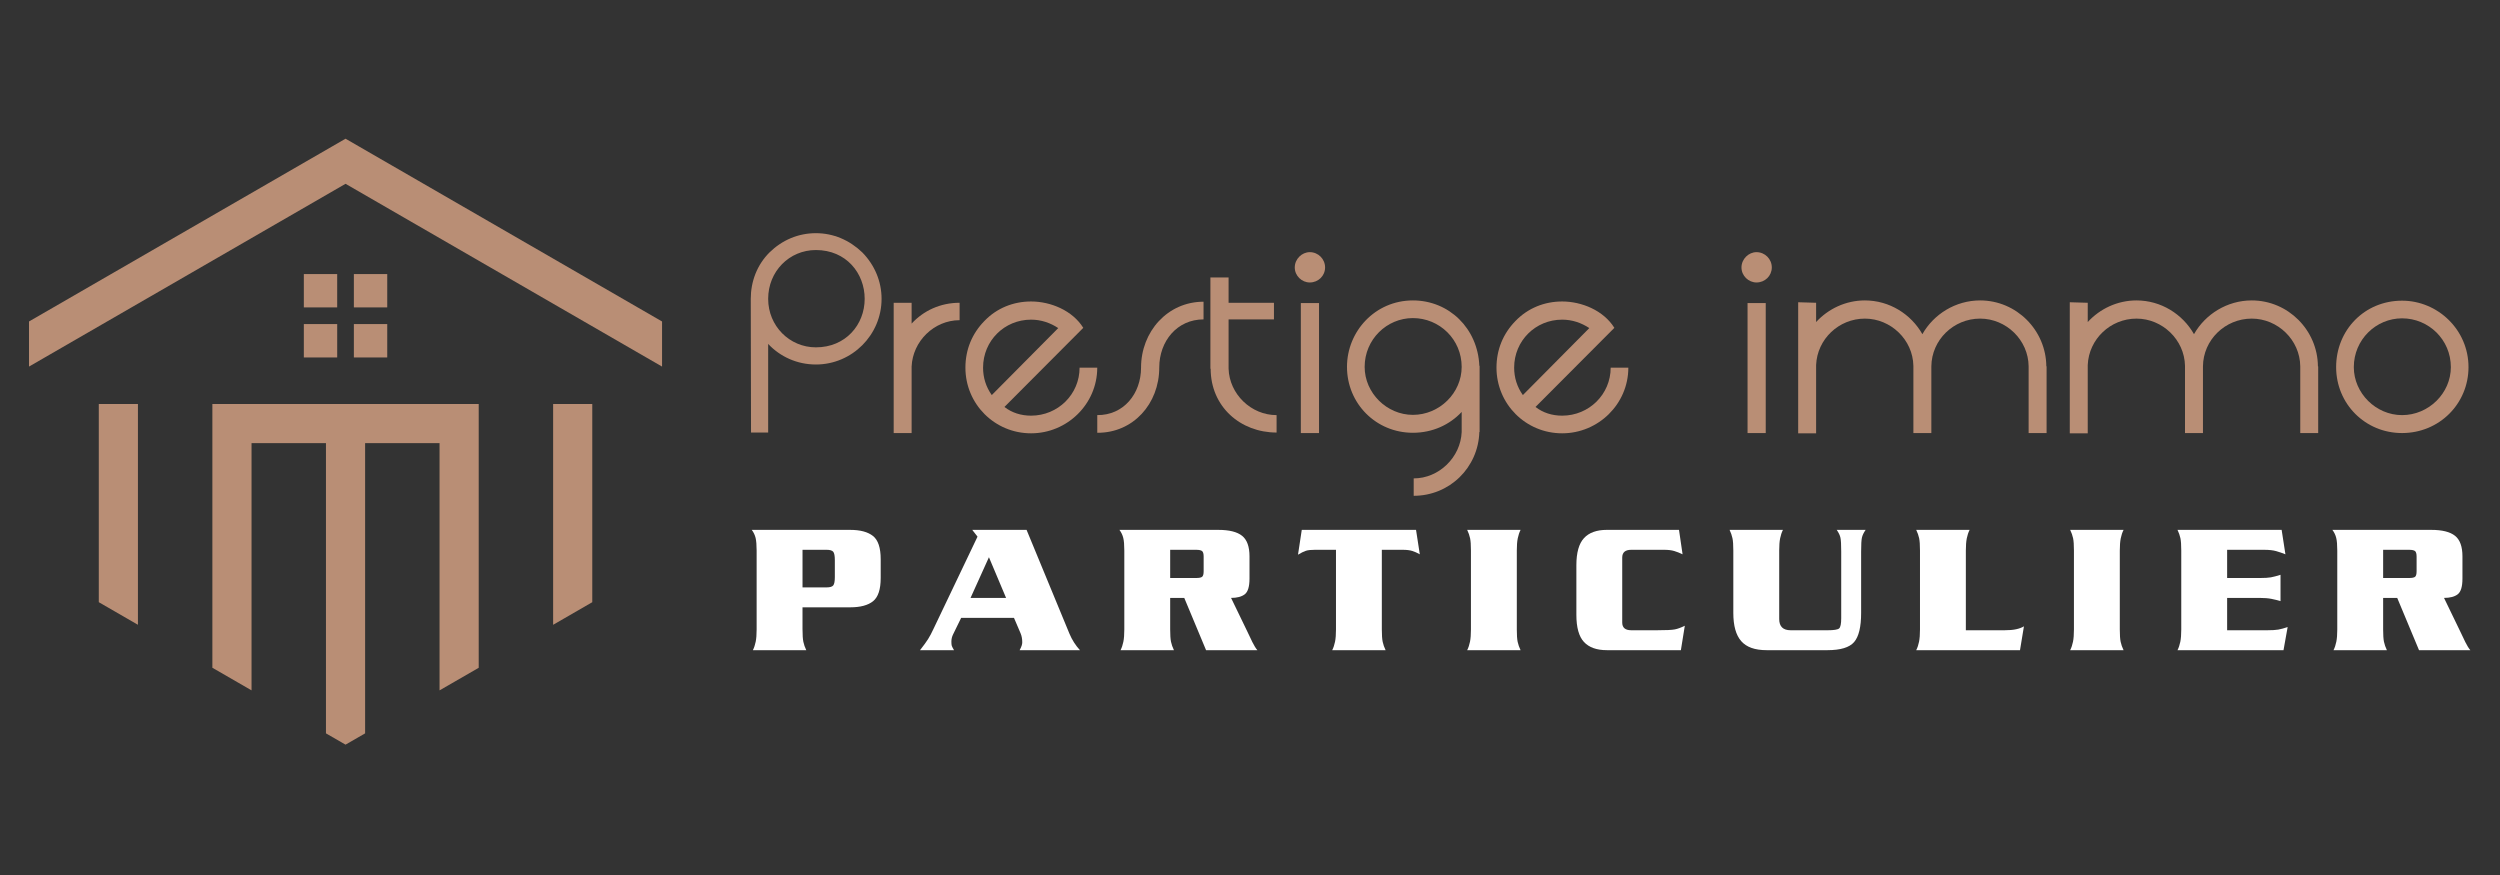 <?xml version="1.0" encoding="utf-8"?>
<!-- Generator: Adobe Illustrator 16.0.0, SVG Export Plug-In . SVG Version: 6.00 Build 0)  -->
<!DOCTYPE svg PUBLIC "-//W3C//DTD SVG 1.1 Tiny//EN" "http://www.w3.org/Graphics/SVG/1.1/DTD/svg11-tiny.dtd">
<svg version="1.1" baseProfile="tiny" id="Calque_1"
	 xmlns="http://www.w3.org/2000/svg" xmlns:xlink="http://www.w3.org/1999/xlink" x="0px" y="0px" width="200px" height="70px"
	 viewBox="0 0 200 70" xml:space="preserve">
<rect x="0" y="0" width="200" height="70" fill="#333333" stroke="none"/>
<g>
	<path fill="#B98E75" d="M61.453,27.514v7.089h-1.371l-0.021-10.696c0-1.392,0.506-2.722,1.498-3.712
		c1.013-0.992,2.3-1.541,3.713-1.541c1.392,0,2.679,0.548,3.713,1.541c0.991,1.012,1.54,2.32,1.54,3.712
		c0,2.89-2.363,5.253-5.252,5.253C63.752,29.159,62.402,28.526,61.453,27.514z M61.453,23.906c0,2.173,1.709,3.882,3.819,3.882
		c2.383,0,3.902-1.814,3.902-3.882c0-2.046-1.477-3.903-3.902-3.903C63.14,20.003,61.453,21.712,61.453,23.906z"/>
	<path fill="#B98E75" d="M71.495,34.645V24.222h1.434v1.667c0.949-1.034,2.3-1.667,3.839-1.667v1.393
		c-2.046,0-3.755,1.688-3.839,3.712v5.317H71.495z"/>
	<path fill="#B98E75" d="M86.367,29.413h1.413c0,2.912-2.404,5.252-5.295,5.252c-2.911,0-5.252-2.34-5.252-5.252
		c0-1.435,0.527-2.722,1.519-3.734c0.991-1.033,2.321-1.561,3.733-1.561c1.562,0,3.313,0.717,4.177,2.11l-6.307,6.328
		c0.591,0.464,1.329,0.697,2.13,0.697C84.638,33.252,86.367,31.543,86.367,29.413z M79.342,31.606l5.317-5.359
		c-0.633-0.421-1.372-0.675-2.174-0.675c-2.13,0-3.839,1.688-3.839,3.84C78.646,30.213,78.879,30.953,79.342,31.606z"/>
	<path fill="#B98E75" d="M96.283,25.552c-2.109,0-3.543,1.729-3.543,3.86c0,2.89-2.089,5.232-4.958,5.21v-1.414
		c2.109,0.02,3.502-1.709,3.502-3.797c0-2.891,2.131-5.274,4.999-5.274V25.552z"/>
	<path fill="#B98E75" d="M102.126,34.603c-2.89,0-5.273-2.068-5.273-5.105h-0.021v-7.3h1.455v2.025h3.629v1.33h-3.629v3.945
		c0.064,2.025,1.794,3.712,3.84,3.712V34.603z"/>
	<path fill="#B98E75" d="M104.783,22.598c-0.633,0-1.202-0.527-1.202-1.202c0-0.675,0.569-1.224,1.202-1.224
		c0.676,0,1.224,0.549,1.224,1.224C106.007,22.071,105.459,22.598,104.783,22.598z M105.522,34.645h-1.455V24.244h1.455V34.645z"/>
	<path fill="#B98E75" d="M107.759,29.349c0-2.848,2.257-5.315,5.273-5.315c2.891,0,5.19,2.236,5.315,5.232h0.021v5.294h-0.021
		c-0.085,2.849-2.383,5.104-5.252,5.104v-1.392c2.024,0,3.755-1.688,3.839-3.713v-1.604c-0.97,1.035-2.341,1.667-3.902,1.667
		C110.079,34.623,107.759,32.281,107.759,29.349z M109.172,29.349c0,2.089,1.771,3.84,3.86,3.84c2.131,0,3.902-1.751,3.902-3.84
		c0-2.194-1.771-3.902-3.902-3.902C110.942,25.446,109.172,27.155,109.172,29.349z"/>
	<path fill="#B98E75" d="M128.854,29.413h1.413c0,2.912-2.403,5.252-5.295,5.252c-2.911,0-5.253-2.34-5.253-5.252
		c0-1.435,0.527-2.722,1.519-3.734c0.993-1.033,2.321-1.561,3.734-1.561c1.561,0,3.313,0.717,4.177,2.11l-6.308,6.328
		c0.591,0.464,1.329,0.697,2.131,0.697C127.125,33.252,128.854,31.543,128.854,29.413z M121.829,31.606l5.316-5.359
		c-0.632-0.421-1.371-0.675-2.173-0.675c-2.131,0-3.84,1.688-3.84,3.84C121.133,30.213,121.365,30.953,121.829,31.606z"/>
	<path fill="#B98E75" d="M140.52,22.598c-0.631,0-1.202-0.527-1.202-1.202c0-0.675,0.571-1.224,1.202-1.224
		c0.676,0,1.224,0.549,1.224,1.224C141.743,22.071,141.195,22.598,140.52,22.598z M141.259,34.645h-1.455V24.244h1.455V34.645z"/>
	<path fill="#B98E75" d="M149.191,25.489c-2.088,0-3.817,1.646-3.902,3.713v5.462h-1.435V24.18l1.435,0.042v1.541
		c0.97-1.054,2.363-1.729,3.902-1.729c1.963,0,3.692,1.097,4.599,2.7c0.907-1.603,2.657-2.7,4.62-2.7
		c2.911,0,5.274,2.383,5.296,5.274h0.021v5.337h-1.437v-5.337c-0.02-2.11-1.793-3.819-3.881-3.819c-2.13,0-3.881,1.708-3.901,3.819
		v5.337h-1.437v-5.379C153.031,27.176,151.26,25.489,149.191,25.489z"/>
	<path fill="#B98E75" d="M170.92,25.489c-2.088,0-3.817,1.646-3.901,3.713v5.462h-1.437V24.18l1.437,0.042v1.541
		c0.97-1.054,2.362-1.729,3.901-1.729c1.961,0,3.691,1.097,4.6,2.7c0.906-1.603,2.657-2.7,4.62-2.7c2.911,0,5.272,2.383,5.294,5.274
		h0.021v5.337h-1.434v-5.337c-0.021-2.11-1.795-3.819-3.882-3.819c-2.132,0-3.884,1.708-3.902,3.819v5.337h-1.437v-5.379
		C174.76,27.176,172.988,25.489,170.92,25.489z"/>
	<path fill="#B98E75" d="M186.891,29.37c0-2.974,2.279-5.316,5.274-5.316c2.848,0,5.315,2.321,5.315,5.316
		c0,2.933-2.342,5.274-5.315,5.274C189.211,34.645,186.891,32.303,186.891,29.37z M188.305,29.37c0,2.088,1.771,3.839,3.86,3.839
		c2.13,0,3.903-1.751,3.903-3.839c0-2.194-1.773-3.903-3.903-3.903C190.076,25.467,188.305,27.176,188.305,29.37z"/>
</g>
<g>
	<path fill="#FFFFFF" d="M64.202,50.36c0,0.44,0.022,0.77,0.067,0.985c0.045,0.216,0.122,0.438,0.232,0.669h-4.27
		c0.1-0.201,0.174-0.427,0.225-0.677c0.05-0.25,0.075-0.577,0.075-0.978v-6.316c0-0.44-0.028-0.776-0.082-1.007
		c-0.056-0.231-0.158-0.447-0.308-0.646h7.879c0.802,0,1.408,0.163,1.82,0.488c0.41,0.326,0.616,0.944,0.616,1.857v1.504
		c0,0.912-0.204,1.53-0.609,1.857c-0.406,0.326-1.015,0.489-1.827,0.489h-3.819V50.36z M64.202,46.992h1.924
		c0.27,0,0.448-0.053,0.533-0.158s0.128-0.327,0.128-0.669v-1.354c0-0.341-0.043-0.564-0.128-0.669
		c-0.085-0.105-0.263-0.158-0.533-0.158h-1.924V46.992z"/>
	<path fill="#FFFFFF" d="M76.893,49.428l-0.647,1.324c-0.09,0.18-0.135,0.37-0.135,0.571c0,0.161,0.009,0.272,0.03,0.338
		c0.02,0.064,0.08,0.183,0.181,0.354h-2.722c0.292-0.37,0.505-0.666,0.646-0.888c0.141-0.221,0.291-0.506,0.452-0.856l3.503-7.339
		l-0.421-0.541h4.346l3.428,8.301c0.211,0.502,0.492,0.942,0.843,1.323H81.57c0.08-0.15,0.135-0.273,0.165-0.368
		c0.03-0.095,0.045-0.183,0.045-0.264c0-0.271-0.045-0.511-0.135-0.722l-0.527-1.233H76.893z M80.487,47.834l-1.372-3.256
		l-1.472,3.256H80.487z"/>
	<path fill="#FFFFFF" d="M93.614,47.834v2.526c0,0.44,0.022,0.77,0.067,0.985c0.045,0.216,0.123,0.438,0.234,0.669h-4.271
		c0.101-0.201,0.176-0.427,0.226-0.677c0.05-0.25,0.075-0.577,0.075-0.978v-6.316c0-0.44-0.027-0.776-0.083-1.007
		c-0.056-0.231-0.158-0.447-0.307-0.646h7.908c0.875,0,1.508,0.157,1.903,0.474c0.396,0.315,0.594,0.864,0.594,1.647v1.773
		c0,0.642-0.125,1.061-0.377,1.257c-0.25,0.194-0.616,0.292-1.098,0.292l1.31,2.708c0.13,0.279,0.263,0.558,0.398,0.834
		c0.136,0.274,0.268,0.488,0.397,0.639h-4.105l-1.744-4.181H93.614z M93.614,46.24h2.075c0.241,0,0.402-0.032,0.482-0.098
		c0.081-0.065,0.121-0.213,0.121-0.444v-1.172c0-0.221-0.04-0.366-0.121-0.437c-0.08-0.07-0.241-0.105-0.482-0.105h-2.075V46.24z"/>
	<path fill="#FFFFFF" d="M113.283,42.391l0.301,1.954c-0.211-0.12-0.413-0.21-0.607-0.271c-0.196-0.06-0.449-0.09-0.761-0.09h-1.67
		v6.376c0,0.44,0.023,0.77,0.068,0.985s0.123,0.438,0.234,0.669h-4.272c0.101-0.201,0.176-0.427,0.227-0.677
		c0.05-0.25,0.075-0.577,0.075-0.978v-6.376h-1.669c-0.331,0-0.579,0.027-0.746,0.083c-0.164,0.055-0.372,0.157-0.623,0.308
		l0.301-1.984H113.283z"/>
	<path fill="#FFFFFF" d="M117.374,52.015c0.101-0.201,0.176-0.427,0.226-0.677s0.075-0.577,0.075-0.978v-6.316
		c0-0.44-0.022-0.769-0.068-0.984c-0.045-0.216-0.122-0.439-0.232-0.669h4.271c-0.1,0.199-0.175,0.425-0.226,0.677
		c-0.051,0.251-0.075,0.576-0.075,0.977v6.316c0,0.44,0.022,0.77,0.067,0.985c0.046,0.216,0.124,0.438,0.233,0.669H117.374z"/>
	<path fill="#FFFFFF" d="M134.606,44.345c-0.23-0.112-0.454-0.201-0.67-0.265s-0.483-0.096-0.805-0.096h-2.631
		c-0.482,0-0.722,0.206-0.722,0.617v5.202c0,0.412,0.239,0.617,0.722,0.617h2.075c0.711,0,1.182-0.022,1.413-0.068
		c0.23-0.045,0.497-0.143,0.797-0.293l-0.314,1.955h-5.926c-0.812,0-1.421-0.218-1.827-0.654c-0.406-0.436-0.608-1.16-0.608-2.173
		v-3.97c0-1.003,0.202-1.725,0.608-2.166s1.016-0.661,1.827-0.661h5.775L134.606,44.345z"/>
	<path fill="#FFFFFF" d="M146.2,50.421c0.511,0,0.822-0.05,0.933-0.15c0.109-0.101,0.164-0.372,0.164-0.813v-5.339
		c0-0.54-0.02-0.906-0.061-1.098c-0.039-0.19-0.139-0.401-0.3-0.631h2.315c-0.159,0.229-0.26,0.44-0.3,0.631
		c-0.04,0.191-0.061,0.558-0.061,1.098v4.918c0,1.122-0.188,1.9-0.564,2.331c-0.375,0.431-1.085,0.646-2.127,0.646h-4.871
		c-0.934,0-1.61-0.24-2.03-0.722c-0.423-0.481-0.633-1.233-0.633-2.256v-4.993c0-0.44-0.022-0.769-0.068-0.984
		c-0.045-0.216-0.123-0.439-0.231-0.669h4.27c-0.101,0.199-0.176,0.425-0.226,0.677c-0.05,0.251-0.074,0.576-0.074,0.977v5.476
		c0,0.601,0.305,0.901,0.917,0.901H146.2z"/>
	<path fill="#FFFFFF" d="M160.335,50.421c0.392,0,0.712-0.027,0.963-0.083c0.251-0.055,0.456-0.132,0.617-0.233l-0.315,1.91h-8.303
		c0.102-0.201,0.177-0.427,0.227-0.677s0.075-0.577,0.075-0.978v-6.316c0-0.44-0.022-0.769-0.067-0.984
		c-0.046-0.216-0.124-0.439-0.234-0.669h4.272c-0.102,0.199-0.177,0.425-0.227,0.677c-0.05,0.251-0.075,0.576-0.075,0.977v6.377
		H160.335z"/>
	<path fill="#FFFFFF" d="M165.613,52.015c0.102-0.201,0.177-0.427,0.227-0.677s0.075-0.577,0.075-0.978v-6.316
		c0-0.44-0.022-0.769-0.067-0.984s-0.124-0.439-0.234-0.669h4.272c-0.102,0.199-0.177,0.425-0.227,0.677
		c-0.05,0.251-0.075,0.576-0.075,0.977v6.316c0,0.44,0.022,0.77,0.068,0.985c0.045,0.216,0.122,0.438,0.233,0.669H165.613z"/>
	<path fill="#FFFFFF" d="M181.358,50.421c0.401,0,0.701-0.018,0.902-0.053c0.201-0.034,0.451-0.103,0.752-0.203l-0.331,1.85H174.2
		c0.1-0.201,0.175-0.427,0.226-0.677s0.075-0.577,0.075-0.978v-6.316c0-0.44-0.022-0.769-0.067-0.984s-0.123-0.439-0.233-0.669
		h8.331l0.302,1.954c-0.241-0.099-0.487-0.184-0.737-0.254c-0.251-0.071-0.561-0.106-0.933-0.106h-2.993v2.256h2.618
		c0.39,0,0.684-0.018,0.879-0.053c0.196-0.034,0.453-0.104,0.774-0.203v2.105c-0.231-0.07-0.473-0.13-0.729-0.181
		c-0.256-0.051-0.563-0.075-0.924-0.075h-2.618v2.587H181.358z"/>
	<path fill="#FFFFFF" d="M190.651,47.834v2.526c0,0.44,0.022,0.77,0.067,0.985s0.124,0.438,0.233,0.669h-4.271
		c0.102-0.201,0.177-0.427,0.226-0.677c0.051-0.25,0.076-0.577,0.076-0.978v-6.316c0-0.44-0.027-0.776-0.083-1.007
		c-0.055-0.231-0.158-0.447-0.308-0.646h7.909c0.873,0,1.507,0.157,1.903,0.474c0.396,0.315,0.593,0.864,0.593,1.647v1.773
		c0,0.642-0.124,1.061-0.376,1.257c-0.249,0.194-0.616,0.292-1.098,0.292l1.309,2.708c0.131,0.279,0.264,0.558,0.399,0.834
		c0.136,0.274,0.268,0.488,0.397,0.639h-4.105l-1.744-4.181H190.651z M190.651,46.24h2.075c0.24,0,0.401-0.032,0.482-0.098
		c0.079-0.065,0.12-0.213,0.12-0.444v-1.172c0-0.221-0.041-0.366-0.12-0.437c-0.081-0.07-0.242-0.105-0.482-0.105h-2.075V46.24z"/>
</g>
<path fill="#B98E75" d="M11.035,49.983l-3.132-1.808V32.32h3.132V49.983z M44.25,32.32h3.132v15.856l-3.132,1.808V32.32z
	 M29.209,35.453v23.216l-1.566,0.903l-1.566-0.903V35.453h-5.954v19.776l-3.133-1.809V32.32c7.103,0,14.204,0,21.307,0v21.103
	l-3.133,1.807V35.453H29.209z M30.979,21.924v2.668H28.31v-2.668H30.979z M30.979,28.595H28.31v-2.668h2.669V28.595z M24.307,28.595
	v-2.668h2.669v2.668H24.307z M24.307,21.924h2.668v2.668h-2.668V21.924z M2.321,25.718l25.322-14.622l25.321,14.622v3.608
	L27.643,14.704L2.321,29.326V25.718z"/>
</svg>
